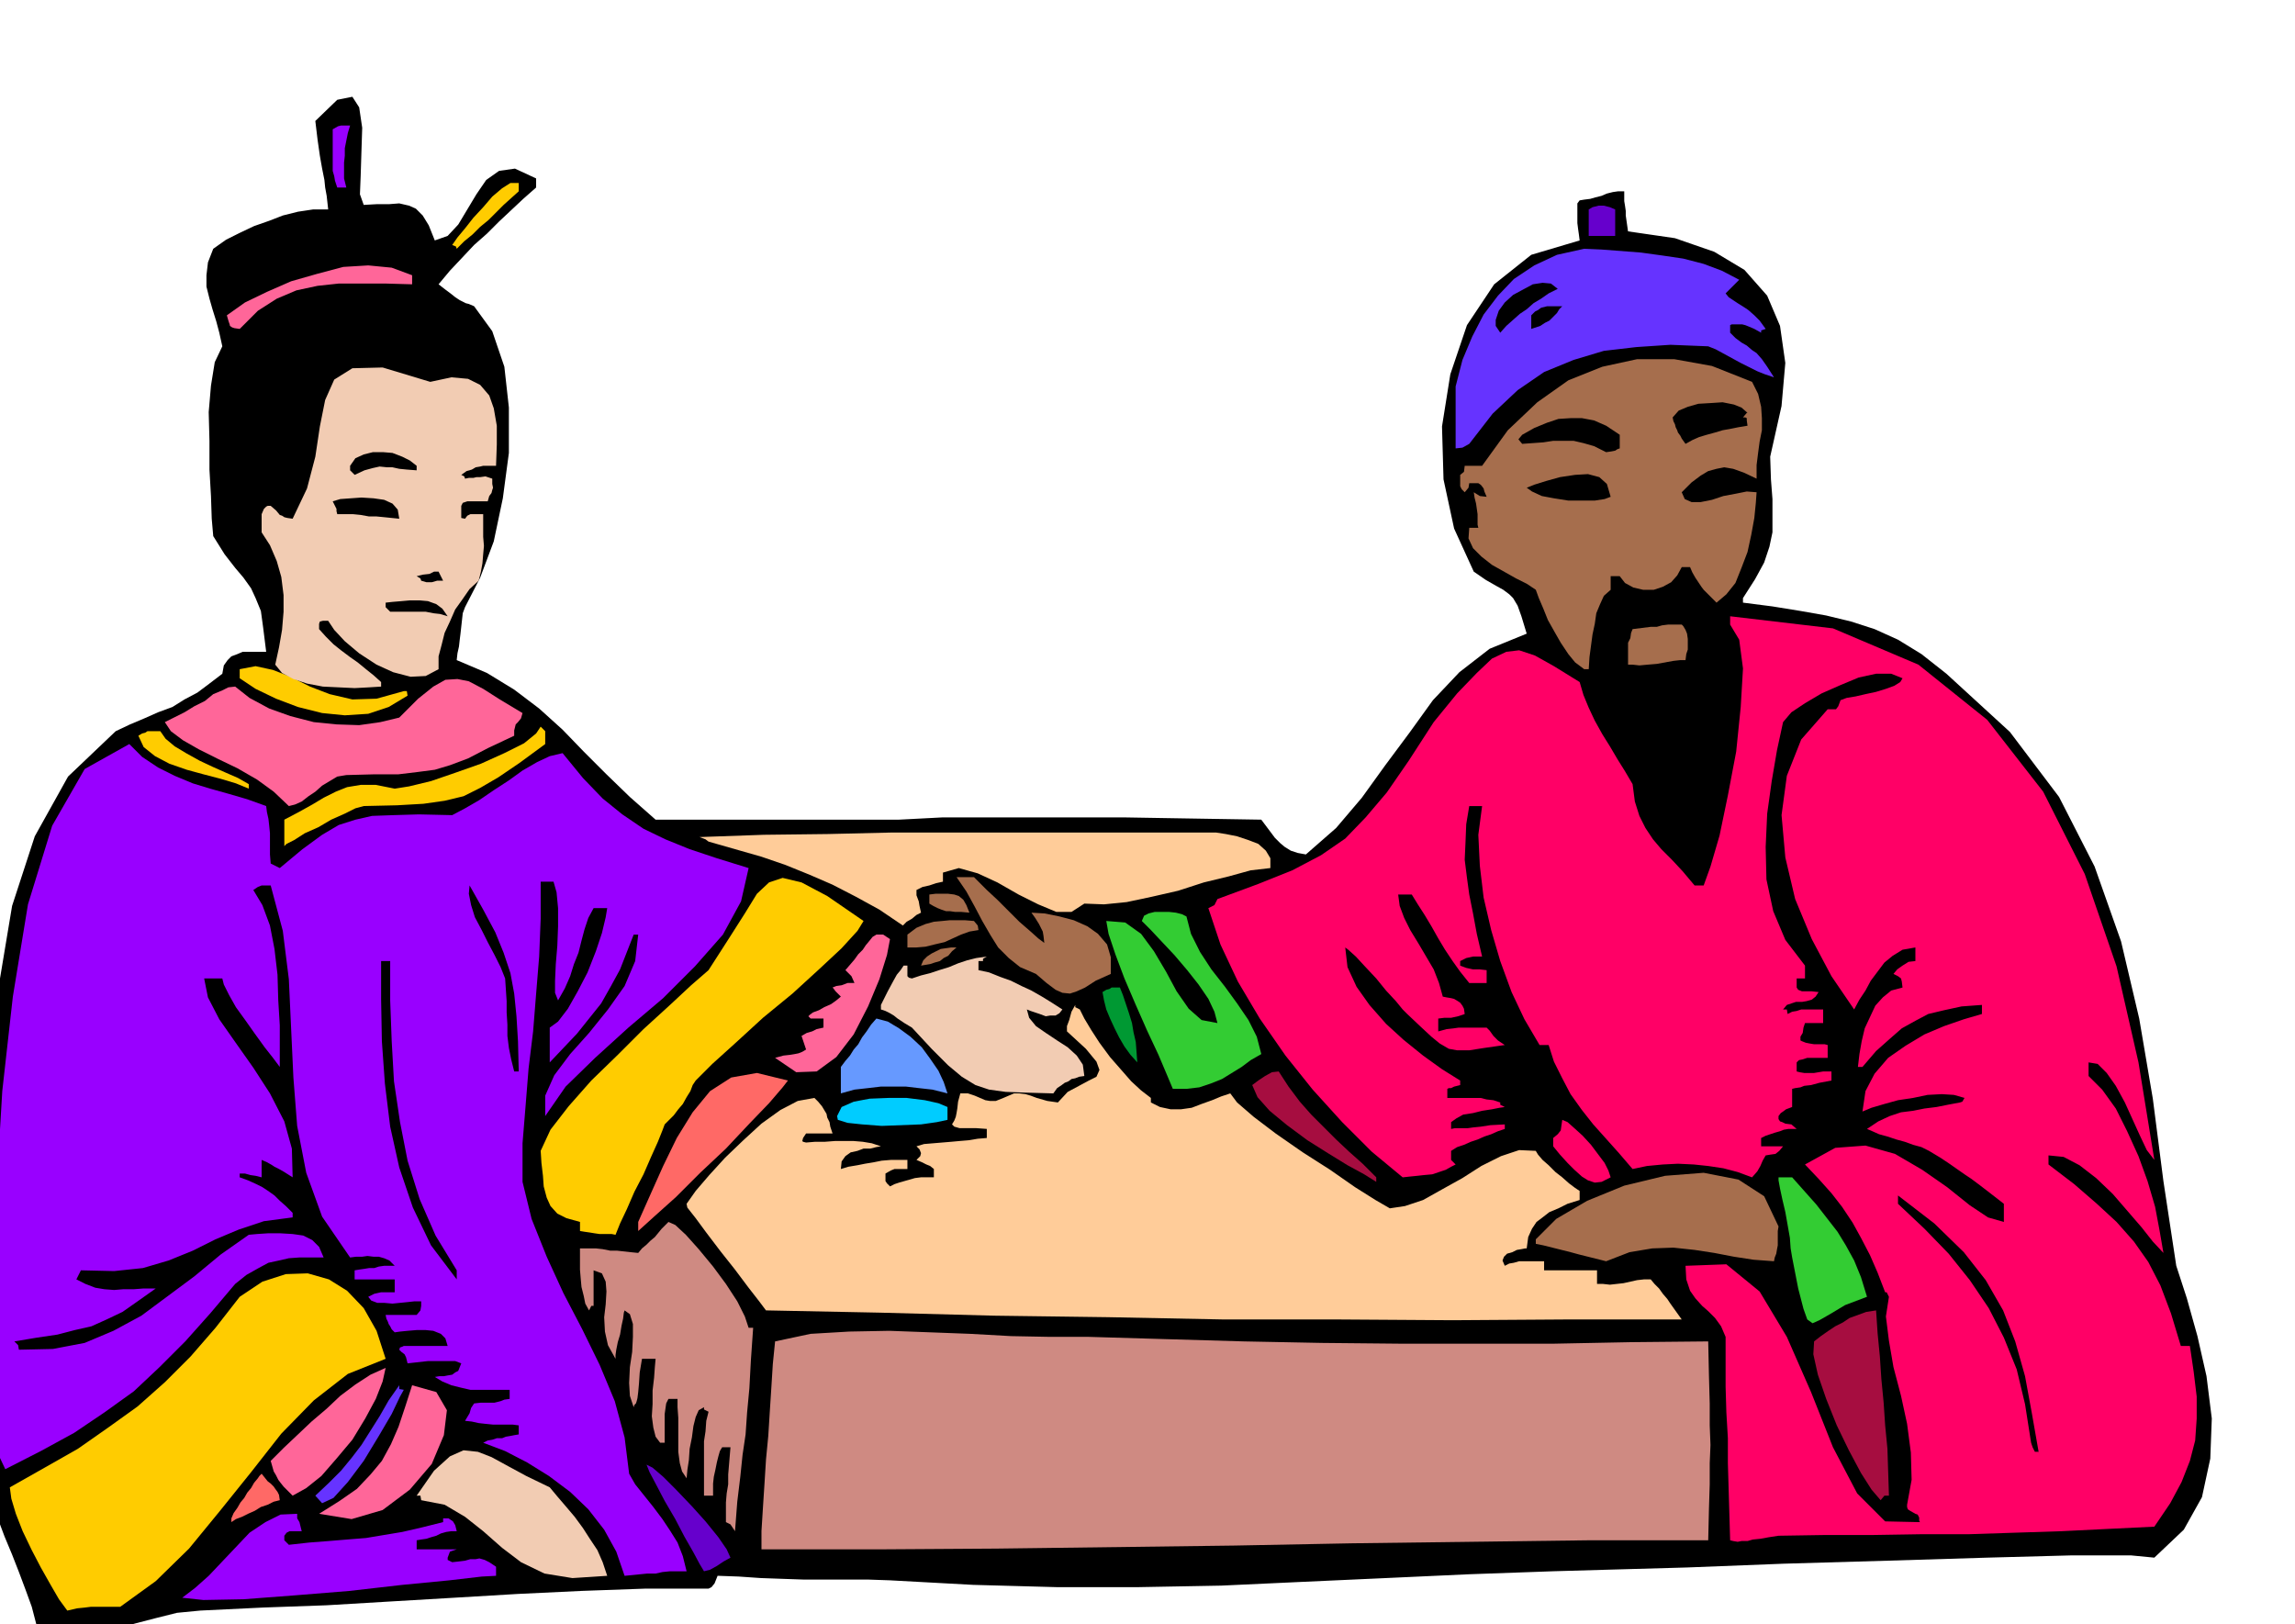 <svg xmlns="http://www.w3.org/2000/svg" fill-rule="evenodd" height="347.089" preserveAspectRatio="none" stroke-linecap="round" viewBox="0 0 3035 2148" width="490.455"><style>.brush1{fill:#000}.pen1{stroke:none}.brush2{fill:#90f}.brush3{fill:#fc0}.brush4{fill:#f69}.brush5{fill:#ff6966}.brush6{fill:#f2ccb3}.brush7{fill:#63f}.brush8{fill:#cf8a82}.brush9{fill:#60c}.brush13{fill:#a66e4d}.brush15{fill:#3c3}.brush16{fill:#f06}.brush17{fill:#a60d40}</style><path class="pen1 brush1" d="m-28 1692 6-87 5-97 5-104 11-104 17-102 30-92 44-79 63-60 19-9 19-8 18-8 19-7 16-10 17-9 16-12 17-13 2-11 5-7 5-5 8-3 7-3h31l-4-32-3-22-7-17-6-13-10-14-11-13-14-18-15-24-2-23-1-30-2-35v-38l-1-38 3-35 5-31 10-21-4-18-4-15-5-16-4-14-4-16v-15l2-17 7-18 17-12 18-9 19-9 20-7 18-7 20-5 20-3h20l-1-9-1-9-2-11-1-10-3-15-3-17-3-21-3-25 29-28 20-4 9 14 4 27-1 31-1 32-1 25 5 14 18-1h16l13-1 13 3 9 4 9 9 8 13 8 20 17-6 14-15 12-20 12-20 13-19 17-12 21-3 28 13v12l-17 15-16 15-16 15-16 16-17 15-16 17-16 17-15 18 9 7 8 6 5 4 6 4 4 2 4 2 4 1 7 3 24 33 16 47 6 54v60l-8 60-12 57-18 48-20 39-3 8-1 9-1 9-1 9-1 8-1 9-2 9-1 9 40 17 36 22 33 25 31 28 28 29 30 30 31 30 34 30h322l58-3h238l60 1 61 1 62 1 6 8 6 8 6 8 7 7 6 5 8 5 9 3 11 2 40-35 34-40 31-43 32-43 31-43 35-37 40-31 49-20-7-23-5-14-6-10-5-5-8-6-9-5-14-8-16-11-26-57-14-65-2-70 11-69 22-65 36-54 49-39 64-19-1-8-1-7-1-8v-26l3-4 6-1 8-1 7-2 8-2 7-3 8-2 7-1h8v13l1 6 1 7v6l1 7 1 7 1 7 62 9 52 18 40 24 30 34 17 40 7 49-5 57-15 67 1 30 2 26v44l-4 19-7 21-12 22-16 25v6l39 5 37 6 34 6 33 8 31 10 31 14 31 19 33 26 84 77 65 86 47 92 35 99 24 102 18 106 14 109 17 112 14 43 14 50 12 53 7 56-2 53-11 51-24 43-39 37-31-3h-78l-112 3-131 4-138 4-128 5-107 3-70 2-112 4-109 5-110 5-108 5-109 2h-109l-110-3-110-6-29-1h-85l-29-1-28-1-29-2-28-1-2 5-2 5-4 5-4 2h-84l-84 3-84 4-84 5-85 5-84 5-84 3-83 4-31 3-28 7-27 7-25 7-27 4-25 2-27-3-27-9-6-23-8-22-9-24-9-23-10-24-9-24-8-24-5-23-5-69-2-51-3-39-1-29-1-23v-58z"/><path class="pen1 brush2" d="m-10 1727 1-67 5-99 7-118 14-125 20-122 32-104 43-75 59-33 17 17 21 14 22 11 24 10 23 7 25 7 24 7 25 9 1 8 2 9 1 9 1 10v28l1 12 6 3 6 3 30-25 26-19 22-13 22-7 22-5 28-1 34-1 44 1 17-9 19-11 19-13 20-13 18-13 19-11 17-8 17-4 27 33 26 27 26 21 28 19 29 14 32 13 36 12 42 13-10 44-24 44-37 42-42 42-46 39-44 40-39 38-27 39v-27l12-27 21-28 25-28 25-31 22-31 14-33 4-35h-6l-9 23-9 23-12 22-13 23-16 20-16 20-18 19-18 19v-46l11-8 13-17 13-23 13-25 11-28 8-24 5-21 2-12h-18l-7 13-5 15-4 15-4 16-6 15-5 16-7 16-9 16-4-10v-16l1-22 2-24 1-26v-24l-2-21-4-14h-17v49l-2 50-4 49-4 50-6 49-4 50-4 49v51l12 49 20 50 22 48 25 48 23 47 20 48 13 48 6 48 8 14 12 15 12 15 12 16 10 15 10 16 7 18 5 20h-22l-10 1-9 2h-11l-10 1-10 1-10 1-11-32-16-29-21-27-24-23-28-21-29-18-29-15-29-11 6-3 6-1 6-2h7l5-2 6-1 5-1 6-1v-12l-8-1h-26l-10-1-9-1-9-2-9-1 3-5 3-5 2-7 4-6 9-1h18l4-1 4-1 5-2 7-1v-12h-52l-13-3-12-3-12-5-10-6 6-1h6l5-1 6-1 4-3 4-2 2-5 2-5-8-3h-36l-9 1-9 1-9 1-2-8-2-4-4-3-3-3 1-3 3-1 2-1h58l-3-10-6-6-10-4-10-1h-12l-12 1-10 1-7 1-4-4-2-4-2-3-1-3-2-4-1-5h41l5-6 1-6v-6h-9l-9 1-10 1-10 1-11-1h-9l-8-3-4-5 8-4 9-2h18v-17h-53v-12l6-1 7-1 6-1h7l6-2 7-1h14l-7-7-7-3-7-2h-7l-8-1-7 1h-8l-8 1-37-54-21-58-12-62-5-64-3-65-3-65-8-64-16-60h-12l-5 2-6 4 12 20 10 27 6 31 4 34 1 34 2 33v55l-9-12-11-14-13-18-12-17-13-18-9-16-7-14-2-8h-24l5 25 15 29 21 30 24 34 22 34 19 37 10 36 1 38-11-7-7-4-6-3-3-2-7-4-7-3v23l-8-2-7-1-7-2h-7v5l11 4 11 5 8 4 9 6 7 5 7 7 8 7 9 9v6l-38 5-33 11-31 13-30 15-32 13-34 10-38 4-44-1-3 6-3 6 12 6 13 5 12 2 13 1 12-1h14l13-1h16l-24 17-20 14-21 10-20 9-22 5-23 6-27 4-30 5 5 5 1 6 45-1 42-8 38-16 37-20 35-26 35-26 35-29 37-26 11-1 15-1h15l17 1 14 2 12 6 9 9 6 14h-32l-14 1-13 3-14 3-13 7-16 9-15 12-33 39-33 37-34 34-34 32-39 28-40 27-44 24-47 24-8-17-5-25-4-31-1-33-1-35 1-31v-27l1-17z"/><path class="pen1 brush3" d="m13 1967 46-26 44-25 40-28 39-28 36-32 34-34 33-38 32-41 30-20 31-10 29-1 28 8 24 15 22 23 17 30 12 37-50 20-45 35-43 44-40 51-41 51-41 50-44 43-47 34h-39l-8 1-10 1-13 3-11-15-11-19-13-23-12-23-12-25-9-23-6-20-2-15zm170-994 5-3 4-1 3-2h17l7 10 12 10 15 9 18 10 17 8 18 8 16 7 14 8v6l-17-7-20-6-23-6-22-6-23-8-19-10-15-12-7-15z"/><path class="pen1 brush4" d="m218 955 12-6 14-7 13-8 14-7 11-9 12-5 8-4 9-1 19 15 26 14 28 10 31 8 30 3 30 1 28-4 25-6 25-25 20-16 16-9 16-1 15 3 19 10 22 14 30 18-2 7-4 5-3 3-1 4-1 4v7l-34 16-27 14-24 9-20 6-23 3-25 3h-31l-38 1-12 2-10 6-10 6-9 8-9 6-9 7-9 4-8 2-20-19-22-16-26-15-25-12-26-13-21-12-16-12-8-12z"/><path class="pen1 brush2" d="m241 2113 17-13 18-16 18-19 18-19 18-19 21-14 20-10 22-1v6l3 5 1 4 2 8h-16l-4 2-3 4v6l6 6 27-3 26-2 24-2 25-2 24-4 24-4 26-6 28-7v-5h7l6 4 3 5 2 8h-7l-7 1-7 2-6 3-7 2-6 2-7 1-6 1v12h53l-9 3-3 8v3l6 3 9-1 8-1 7-2h7l5-1 7 2 6 3 9 6v12l-19 1-43 5-62 6-70 8-74 6-66 5-53 1-28-3z"/><path class="pen1 brush4" d="m300 417 24-17 29-14 32-14 35-10 34-9 33-2 31 3 27 10v12l-35-1h-62l-28 3-28 6-26 11-25 16-24 24-7-1-3-1-3-2v-1l-2-6-2-7z"/><path class="pen1 brush5" d="m306 2008 3-7 5-7 4-7 5-6 4-7 5-6 4-7 5-6 2-3 3-3 4 5 4 5 4 3 4 4 2 3 3 4 2 4 1 7-8 2-8 4-9 3-8 5-9 4-8 4-8 3-6 4v-5z"/><path class="pen1 brush3" d="m317 885 21-4 23 5 23 9 26 13 26 10 30 7 32-1 36-10h4l1 6-25 15-27 9-31 2-30-3-32-8-29-11-27-13-21-14v-12z"/><path class="pen1 brush6" d="m346 680 3-7 3-3 2-1h4l7 6 5 6 3 1 3 2 4 1 7 1 19-40 11-42 6-40 7-35 12-27 24-15 40-1 63 19 28-6 22 2 16 8 12 14 6 17 4 23v25l-1 28h-17l-4 1-6 1-5 3-7 2-7 5 4 2 1 3 5-1h6l4-1h5l7-1 9 3v7l1 5-1 3-1 4-3 4-2 7h-27l-6 2-2 4v16l5 1 3-4 4-2h17v30l1 12-1 11-1 12-2 11-3 12-12 11-9 13-10 14-7 16-7 15-4 16-4 15v17l-17 9-20 1-23-6-22-10-23-15-19-16-14-15-8-12h-7l-4 1-1 3v7l9 10 10 10 10 8 12 9 10 7 11 9 10 8 10 9v6l-16 1-19 1-21-1-21-1-21-4-18-6-15-8-9-11 5-23 4-23 2-24v-22l-3-24-6-21-9-21-11-17v-24z"/><path class="pen1 brush4" d="m358 1932 17-17 18-17 19-18 20-17 18-17 20-15 20-13 20-9-4 18-9 23-14 26-17 28-21 25-20 23-20 16-18 10-7-7-5-5-4-5-3-4-3-6-3-5-2-7-2-7z"/><path class="pen1 brush3" d="m376 1084 19-10 18-10 15-9 16-8 15-6 18-3h20l25 5 19-3 29-7 32-11 34-12 31-14 26-13 16-13 6-9 3 3 3 3v17l-34 25-28 19-24 14-22 11-25 6-28 4-35 2-44 1-11 3-14 7-18 8-17 10-18 8-14 9-10 5-3 3v-35z"/><path class="pen1 brush7" d="m417 1978 18-17 16-16 14-17 13-17 12-19 12-19 12-21 14-20v5l6 1-5 9-11 23-17 29-20 33-21 28-19 21-15 7-9-10z"/><path class="pen1 brush4" d="m422 2002 27-17 23-16 18-19 15-18 12-22 10-23 9-27 9-28 32 9 14 24-4 33-16 38-29 34-36 27-41 12-43-7z"/><path class="pen1 brush2" d="m440 171 7-4 4-1h12l-3 10-2 10-2 10v10l-1 9v21l3 12h-12l-3-9-1-6-2-7v-55z"/><path class="pen1 brush1" d="m440 663 10-3 14-1 14-1 16 1 14 2 11 5 7 8 2 12-10-1-10-1-10-1h-10l-11-2-10-1h-21l-1-4v-3l-2-4-3-6zm23-47 7-10 11-5 12-3h14l12 1 13 5 10 5 9 7v6l-13-1-10-1-9-2h-7l-10-1-9 2-11 3-13 6-6-6v-6zm41 655h12v52l2 54 3 53 8 54 10 51 16 51 21 48 28 46v12l-34-45-24-50-18-53-12-54-7-57-4-56-1-55v-51zm6-474 9-1 12-1 11-1h13l11 1 11 4 8 6 7 10-10-3-9-1-10-2h-47l-6-6v-6zm41-35 8-2 9-1 6-3h6l3 6 3 6h-8l-7 2h-7l-7-2-1-3-5-3z"/><path class="pen1 brush6" d="m551 1978 23-33 21-19 18-8 19 2 18 7 22 12 24 13 31 15 10 12 12 14 11 13 11 15 9 14 10 15 7 16 6 18-46 3-37-6-31-15-25-19-25-22-24-19-27-16-31-6-1-6h-5z"/><path class="pen1 brush3" d="m598 324 7-10 10-12 11-14 13-14 12-14 13-11 11-7h11v11l-10 9-10 9-10 10-10 10-11 9-10 10-11 9-10 10-1-3-5-2z"/><path class="pen1 brush1" d="m621 1171 18 32 16 30 11 27 9 27 5 27 3 30 2 33 1 40h-6l-4-16-3-15-2-16v-15l-1-16v-15l-1-15-1-15-6-15-8-16-9-17-8-16-9-17-5-16-3-15 1-11z"/><path class="pen1 brush3" d="m715 1522 13-28 24-31 30-34 35-34 34-34 34-31 29-27 23-20 27-42 21-33 16-26 16-15 18-6 25 6 34 18 48 33-8 13-21 23-30 28-35 32-39 32-36 33-31 28-22 22-4 6-3 8-5 8-5 9-6 7-6 8-6 6-6 6-3 8-6 15-9 20-10 23-12 23-10 23-9 19-6 15-5-1h-16l-7-1-6-1-7-1-6-1v-12l-18-5-12-6-9-10-5-11-4-15-1-14-2-17-1-16z"/><path class="pen1 brush8" d="M767 1651h21l9 1 10 2h9l9 1 9 1 10 1 5-6 6-5 5-5 6-5 9-11 9-9 9 4 14 13 17 19 19 23 17 23 15 23 10 20 5 15h6l-3 43-2 37-3 32-2 29-4 27-3 29-4 33-3 39-6-9-6-3v-26l1-12 2-12v-13l1-12 1-12 1-12h-11l-3 5-2 7-2 8-2 10-2 9-1 9v16h-12v-72l2-13 1-14 3-12-6-3v-3l-7 4-4 9-3 12-2 15-3 15-1 15-2 13-1 11-6-9-3-11-2-15v-45l-1-14v-11h-12l-3 6-1 7-1 7v38h-6l-6-8-3-12-2-15 1-16v-18l2-17 1-14 1-11h-18l-3 18-1 15-1 11-1 8-1 4-1 3-2 2-1 3-5-15-1-17 1-21 3-20 1-20v-17l-4-13-7-5-1 3-1 8-2 9-2 12-3 10-2 10-1 7v5l-10-18-4-18-1-19 2-17 1-17-1-13-5-11-11-4v47h-3l-3 6-5-9-2-10-3-12-1-11-1-12v-28z"/><path class="pen1 brush5" d="m844 1616 16-36 17-38 18-37 21-34 23-28 28-18 34-6 41 10-7 9-18 21-26 27-31 33-34 32-32 32-29 26-21 19v-12z"/><path class="pen1 brush9" d="m855 1937 8 4 14 12 17 17 21 22 18 20 17 21 11 16 5 11-9 5-9 6-9 5-8 2-6-10-8-15-12-21-12-23-14-24-11-21-9-17-4-10z"/><path class="pen1" d="m908 1592 12-17 18-21 21-23 24-23 24-22 25-18 23-12 22-4 5 5 5 6 3 5 3 5 1 5 3 6 1 6 3 9h-35l-4 6-1 4 1 1 4 1 12-1h13l13-1h25l12 1 12 2 12 4-6 1-8 2h-9l-8 3-9 2-7 5-5 7-1 10 10-3 12-2 10-2 12-2 10-2 12-1h22v12h-17l-5 2-7 4v10l2 3 4 4 6-3 6-2 7-2 7-2 7-2 8-1h17v-11l-5-4-5-2-6-3-7-3 5-5 1-4-2-5-4-4 10-3 12-1 12-1 12-1 11-1 12-1 12-2 12-1v-12l-14-1h-22l-7-2-3-3 3-5 2-5 1-5 1-6 1-9 3-11h10l9 3 7 3 7 3 6 1h8l10-4 14-6h7l8 1 7 2 8 3 7 2 7 2 7 1 7 1 13-14 15-8 13-7 10-5 4-9-4-11-14-17-25-23v-7l3-8 3-11 5-9v3l6 3 6 12 9 15 11 17 14 19 14 16 14 16 13 12 13 10v6l12 6 14 3h14l14-2 13-5 14-5 12-5 12-4 9 12 22 19 29 22 36 25 36 23 33 23 27 17 19 11 20-3 24-8 25-14 27-15 25-16 26-13 24-8 22 1 3 5 6 7 8 7 9 9 9 7 9 8 8 6 6 4v12l-16 5-12 6-12 5-9 7-8 6-6 9-5 11-2 15h-2l-5 1-6 1-6 3-7 2-4 4-2 5 3 7 6-3 6-1 7-2h33v12h70v18h8l9 1 9-1 9-1 9-2 9-2 9-1h9l5 6 6 6 5 7 6 7 4 6 5 7 5 7 5 7h-152l-151 1-152-1h-151l-152-3-151-2-151-4-151-3-9-12-14-18-18-24-19-24-19-25-14-19-11-14-1-5zm17-485 85-3 85-1 85-2h428l13 2 15 3 15 5 13 5 10 9 6 10v13l-26 3-29 8-33 8-34 11-35 8-33 7-30 3-26-1-17 11h-20l-24-10-26-13-28-16-26-12-25-7-21 6v12l-9 2-9 3-9 2-8 4v7l3 8 1 6 2 9-6 3-6 5-7 4-5 5-31-21-31-17-31-16-30-13-32-13-32-11-35-10-35-10-4-3-8-3z" style="fill:#fc9"/><path class="pen1 brush8" d="m1007 2025 2-32 2-31 2-32 3-31 2-32 2-31 2-32 3-30 47-10 51-3 53-1 54 2 53 2 54 3 52 1h51l102 3 103 3 103 2 103 1h204l102-2 102-1 1 46 1 36v29l1 26-1 24v28l-1 32-1 42h-157l-157 2-157 2-156 3-157 2-157 2-156 1h-155v-24z"/><path class="pen1 brush4" d="m1025 1399 11-3 9-1 6-1 5-1 5-2 5-3-3-9-3-9 7-4 7-2 6-3 9-2v-12h-17l-3-3 2-2 4-3 8-3 7-4 9-4 7-5 6-5-7-7-3-4-1-1 5-2 7-1 8-3h9l-4-9-8-8 6-7 6-7 5-7 6-6 4-6 5-6 4-5 5-3h9l9 6-4 21-10 32-15 36-19 37-23 30-26 19-27 1-28-19z"/><path class="pen1" style="fill:#0cf" d="m1107 1476 6-12 16-7 21-4 25-1h24l24 3 18 4 12 5v17l-14 3-21 3-26 1-26 1-26-2-19-2-13-4-1-5z"/><path class="pen1" style="fill:#69f" d="m1112 1411 6-8 6-7 5-8 6-7 5-9 6-8 6-9 7-8 15 4 15 9 15 11 15 14 11 15 11 16 7 15 5 15-20-5-18-2-17-2h-33l-17 2-18 2-18 5v-35z"/><path class="pen1 brush6" d="m1165 1329 9-18 7-13 5-9 5-6 4-6h5v14l2 2 4 1 12-4 12-3 12-4 13-4 12-5 12-4 12-3 14-2-5 3v3h-6v12l14 3 15 6 14 5 14 7 13 6 14 8 13 8 14 9-4 5-5 3h-7l-6 1-8-3-6-2-6-2-5-2 3 11 9 11 13 9 15 10 14 9 12 11 8 12 2 15-7 1-5 2-5 1-4 3-5 2-4 3-6 4-5 7-36-1-27-1-22-3-18-6-18-11-18-15-22-22-26-28-10-6-9-6-5-4-5-3-6-3-6-2v-6z"/><path class="pen1 brush13" d="m1200 1236 12-9 12-5 11-3 11-1 10-1h20l12 1 5 6 1 6-12 2-11 4-11 5-11 5-13 3-12 3-12 1h-12v-17zm18 41 3-7 5-5 6-4 6-3 6-3 7-1 7-1h7l-6 5-5 6-6 3-5 4-7 2-6 2-6 1-6 1zm11-94 8-1h17l8 1 6 2 6 5 4 7 4 10-11-1h-8l-7-1h-5l-6-2-5-2-6-3-5-3v-12zm36-23h23l6 6 11 11 14 13 15 15 14 14 15 13 10 9 8 6-1-9-1-6-3-6-2-4-5-8-5-7 17 1 20 4 19 5 18 8 14 10 12 14 5 17v22l-20 9-14 9-11 5-9 3-10-1-9-4-12-9-14-12-21-9-15-12-14-14-10-16-11-19-10-19-11-20-13-19z"/><path class="pen1" style="fill:#093" d="m1458 1312 5-3 4-1 3-2h11l4 10 4 12 4 12 4 13 2 12 3 13 1 13 1 14-9-10-8-11-7-12-6-12-6-13-5-12-3-12-2-11z"/><path class="pen1 brush15" d="m1463 1218 25 2 21 15 17 23 16 27 14 26 16 23 17 15 21 4-4-15-8-17-13-19-15-19-17-20-16-17-15-16-12-12 3-7 6-3 8-2h19l9 1 8 2 6 3 6 23 12 24 15 23 18 23 16 22 15 22 11 22 6 23-14 8-12 9-13 8-13 8-15 6-15 5-17 2h-18l-8-19-11-26-15-32-15-34-15-35-12-32-9-27-3-17z"/><path class="pen1 brush16" d="m1598 1201 8-4 4-8 54-20 45-18 38-20 32-22 27-28 28-33 29-42 33-51 31-38 26-27 20-19 19-9 17-2 21 7 25 14 34 21 5 17 7 17 8 17 10 18 10 16 10 17 10 16 10 17 3 23 6 19 8 16 10 15 11 13 14 14 14 15 16 19h12l9-25 12-41 11-53 11-58 6-59 3-51-5-38-12-20v-11l136 16 113 48 91 73 74 95 55 109 42 122 29 127 21 129-10-13-9-19-10-22-10-22-12-22-12-17-12-12-12-2v18l18 18 18 25 15 30 15 33 12 33 10 34 6 32 5 29-14-15-15-19-19-22-19-22-22-21-22-17-21-11-20-2v12l34 26 30 26 26 24 23 26 19 27 16 31 14 37 13 43h12l5 34 4 33v29l-2 29-7 27-11 28-15 28-21 31-62 3-61 3-62 2-61 2h-63l-62 1h-63l-63 1-13 2-11 2-10 1-7 2h-8l-5 1-6-1-4-1-1-34-1-34-1-34v-33l-2-34-1-34v-66l-6-14-8-11-9-9-8-7-9-10-7-10-5-15-1-18 54-2 44 36 36 60 32 73 29 73 32 61 37 37 46 1-1-2v-4l-2-4-3-1-7-4-3-2-1-3v-3l6-33-1-36-5-38-8-37-10-38-6-35-4-32 4-26-3-6h-2l-10-26-10-23-12-23-11-20-14-21-14-18-17-19-18-19 40-22 40-3 39 11 36 21 33 23 30 24 24 16 21 6v-24l-18-14-13-10-12-9-9-6-10-7-10-7-12-8-15-9-10-5-11-3-11-4-11-3-12-4-11-3-9-4-7-3 15-10 15-7 15-5 16-2 15-3 16-2 15-3 16-3 3-1 3-5-14-4-16-1-19 1-19 4-20 3-18 5-17 5-12 5 4-27 12-23 18-21 23-16 25-15 26-11 26-9 24-7v-12l-27 2-23 5-21 5-17 9-18 10-16 14-18 16-18 21h-6l2-17 3-17 4-17 7-15 7-15 10-11 11-9 15-4-1-8-1-4-4-3-6-3 5-6 7-5 8-5 9-1v-18l-17 3-13 8-11 9-9 12-9 12-7 13-8 12-7 13-30-44-26-49-22-53-13-55-5-56 7-52 19-48 35-40h11l3-4 3-8 8-3 12-2 13-3 14-3 13-4 11-4 8-5 3-5-15-6h-20l-23 5-24 10-25 11-22 13-18 12-11 13-8 37-7 41-6 43-2 44 1 43 9 42 16 38 26 34v17h-11v12l2 3 5 2h13l9 1-4 6-5 4-7 2-6 1h-8l-6 2-6 2-5 6h5l1 6 6-3 6-1 6-2h29v18h-24l-2 6-1 7-3 5v5l2 1 5 2 5 1 6 1h14l4 1v17h-27l-6 2-5 1-3 3v12l4 1 6 1h13l6-1 6-1h11v12l-16 3-11 3-9 1-5 2-7 1-4 1v24l-8 3-4 3-3 2-3 4v4l2 3 3 1 4 2 8 1 7 6h-11l-6 1-5 2-7 2-6 2-6 2-6 3v11h29l-5 6-5 4-7 1-6 1-4 7-3 7-4 7-7 8-19-7-19-5-20-3-19-2-21-1-20 1-21 2-19 4-18-21-17-19-17-19-15-19-15-21-11-21-11-22-7-22h-12l-20-34-17-36-15-41-12-41-10-43-5-42-2-41 5-38h-17l-4 24-1 25-1 22 3 24 3 22 5 25 5 27 7 30h-12l-9 2-8 4v6l8 3 9 2h9l9 1v17h-23l-12-15-10-14-10-15-9-15-9-16-9-15-9-14-8-13h-18l2 15 6 16 8 16 11 18 10 17 10 17 7 18 5 18 5 1 6 1 4 1 5 3 3 2 3 4 2 4 1 7-9 3-9 2h-9l-8 1v17l11-3 9-1 7-1h37l4 4 5 7 6 6 9 6-28 4-19 3h-16l-11-2-12-7-11-9-14-13-18-17-6-6-9-11-13-14-13-16-15-16-12-13-10-9-4-3 3 26 12 26 17 24 22 25 23 21 26 21 25 18 24 15v6l-8 2-4 2h-3l-2 1v12h44l8 2 9 1 9 3v3l6 3-7 1-10 2-13 2-12 3-13 2-9 5-7 5v9l5-1h17l7-1 10-1 13-2 19-1v6l-9 3-9 4-9 3-9 4-9 3-9 4-9 3-8 5v12l6 6-6 3-7 4-9 3-9 3-11 1-9 1-10 1-9 1-41-34-39-39-39-43-36-45-34-49-29-49-23-49-16-48z"/><path class="pen1 brush17" d="m1656 1435 8-6 9-6 9-5 9-1 13 20 15 20 15 17 17 17 16 16 17 16 18 16 18 18v6l-16-10-22-12-26-16-27-17-27-20-23-19-16-18-7-16z"/><path class="pen1 brush7" d="m1925 511 9-35 13-31 15-29 19-25 21-22 27-18 30-14 36-8 23 1 26 2 26 2 29 4 27 4 27 7 24 9 23 12-9 9-9 9 4 5 6 4 6 4 8 5 6 4 8 7 7 7 8 11-6 2v3l-9-5-7-3-5-2-4-1h-14l-2 1v10l7 7 8 6 7 4 7 6 6 4 7 8 7 10 9 14-12-4-10-4-12-6-10-5-11-6-11-6-11-6-10-4-50-2-45 3-43 5-40 12-39 16-35 24-33 31-31 40-9 5-9 1v-82z"/><path class="pen1 brush13" d="m1931 628 5-4 1-8h23l34-47 39-37 41-29 45-18 46-10h49l50 9 53 21 8 16 4 17 1 15v16l-3 15-2 15-2 16v18l-17-8-14-5-12-2-10 2-11 3-10 6-12 9-13 13 4 9 9 4h12l15-3 15-5 16-3 15-3 13 1-1 14-2 20-4 22-5 23-8 21-8 20-12 15-13 11-7-7-5-5-5-5-3-4-4-6-4-6-4-7-3-7h-11l-6 11-8 9-11 6-12 4h-14l-13-3-11-6-7-9h-12v18l-9 8-5 11-5 12-2 14-3 14-2 15-2 15-1 16h-6l-12-9-9-11-10-15-8-14-9-16-6-15-6-14-4-11-12-8-14-7-16-9-16-9-14-11-11-11-6-13 1-14h12l-1-4v-14l-1-7-1-7-2-8-1-7 8 5 9 1-3-7-1-4-3-4-1-1-3-2h-12l-1 6-5 6-4-4-2-4v-15z"/><path class="pen1 brush1" d="m1978 423 4-12 8-11 11-10 13-7 13-7 13-2 11 1 9 7-12 6-10 7-10 6-9 8-9 6-9 8-9 8-8 9-4-6-2-3v-8zm35 152 16-9 17-7 15-5 16-1h15l16 3 16 7 18 12v18l-3 1-3 2-5 1-7 1-16-8-14-4-13-3h-27l-13 2-14 1-14 1-5-6 5-6zm12-158 5-5 4-2 4-3 4-1 4-1h20l-4 4-3 5-5 5-5 5-6 3-6 4-6 2-6 2v-18zm-6 228 10-4 16-5 18-5 20-3 17-1 15 4 10 9 5 17-8 3-13 2h-35l-19-3-16-3-13-6-7-5z"/><path class="pen1 brush13" d="m2031 1639 27-27 41-24 49-20 54-13 51-4 46 9 34 22 19 40-1 6v19l-1 5-1 6-2 5-1 5-27-2-26-4-26-5-26-4-28-3-28 1-30 5-31 12-12-3-12-3-12-3-11-3-12-3-12-3-12-3-10-2v-6z"/><path class="pen1 brush16" d="m2054 1505 6-5 4-5 1-7 1-7 7 3 9 8 11 10 11 12 9 12 9 12 5 10 3 9-12 6-9 1-9-3-8-5-10-9-9-9-10-11-9-11v-11z"/><path class="pen1 brush9" d="m2101 277 5-3 4-1 4-1h7l4 1 4 1 7 3v35h-35v-35z"/><path class="pen1 brush1" d="m2136 862 1-7 2-5 1-5 2-4 1-5 3-5 2-5 5-5 9-3 9-2 10-2 11-2 10-3 11-2 10-2 12-2 7 28v25l-7 21-13 15-18 8-21 3-24-6-23-12v-23z"/><path class="pen1 brush13" d="M2153 856v-6l3-6 1-7 2-5 8-1 8-1 8-1h8l7-2 8-1h18l2 2 3 5 2 5 1 7v14l-2 6-1 8h-7l-9 1-11 2-11 2-12 1-11 1-9-1h-6v-23z"/><path class="pen1 brush1" d="m2212 552 8-9 12-5 14-4 17-1 15-1 15 3 10 4 8 7h-1l-5 6h3l2 1v3l1 7-12 2-10 2-11 2-10 3-11 3-10 3-9 4-9 5-5-7-2-4-3-4-1-3-2-4-1-4-2-4-1-5z"/><path class="pen1 brush15" d="M2352 1557h18l16 18 16 18 14 18 14 18 11 18 11 20 9 22 8 26-29 11-20 12-14 8-9 4-7-5-5-14-7-27-8-41-2-12-1-14-3-17-3-17-4-17-3-14-2-11v-4z"/><path class="pen1 brush17" d="m2399 1774 9-7 10-7 9-6 10-5 9-6 11-4 11-4 13-2 2 30 3 31 2 30 3 31 2 30 3 31 1 31 1 31h-6l-5 6-12-14-14-22-16-30-16-33-14-35-11-32-6-27 1-17z"/><path class="pen1 brush1" d="M2510 1587v-6l48 37 39 38 29 37 23 40 16 41 13 46 9 49 10 57-1-6h-5l-3-6-2-6-8-51-11-46-17-42-20-39-25-37-28-35-32-33-35-33v-5z"/></svg>
